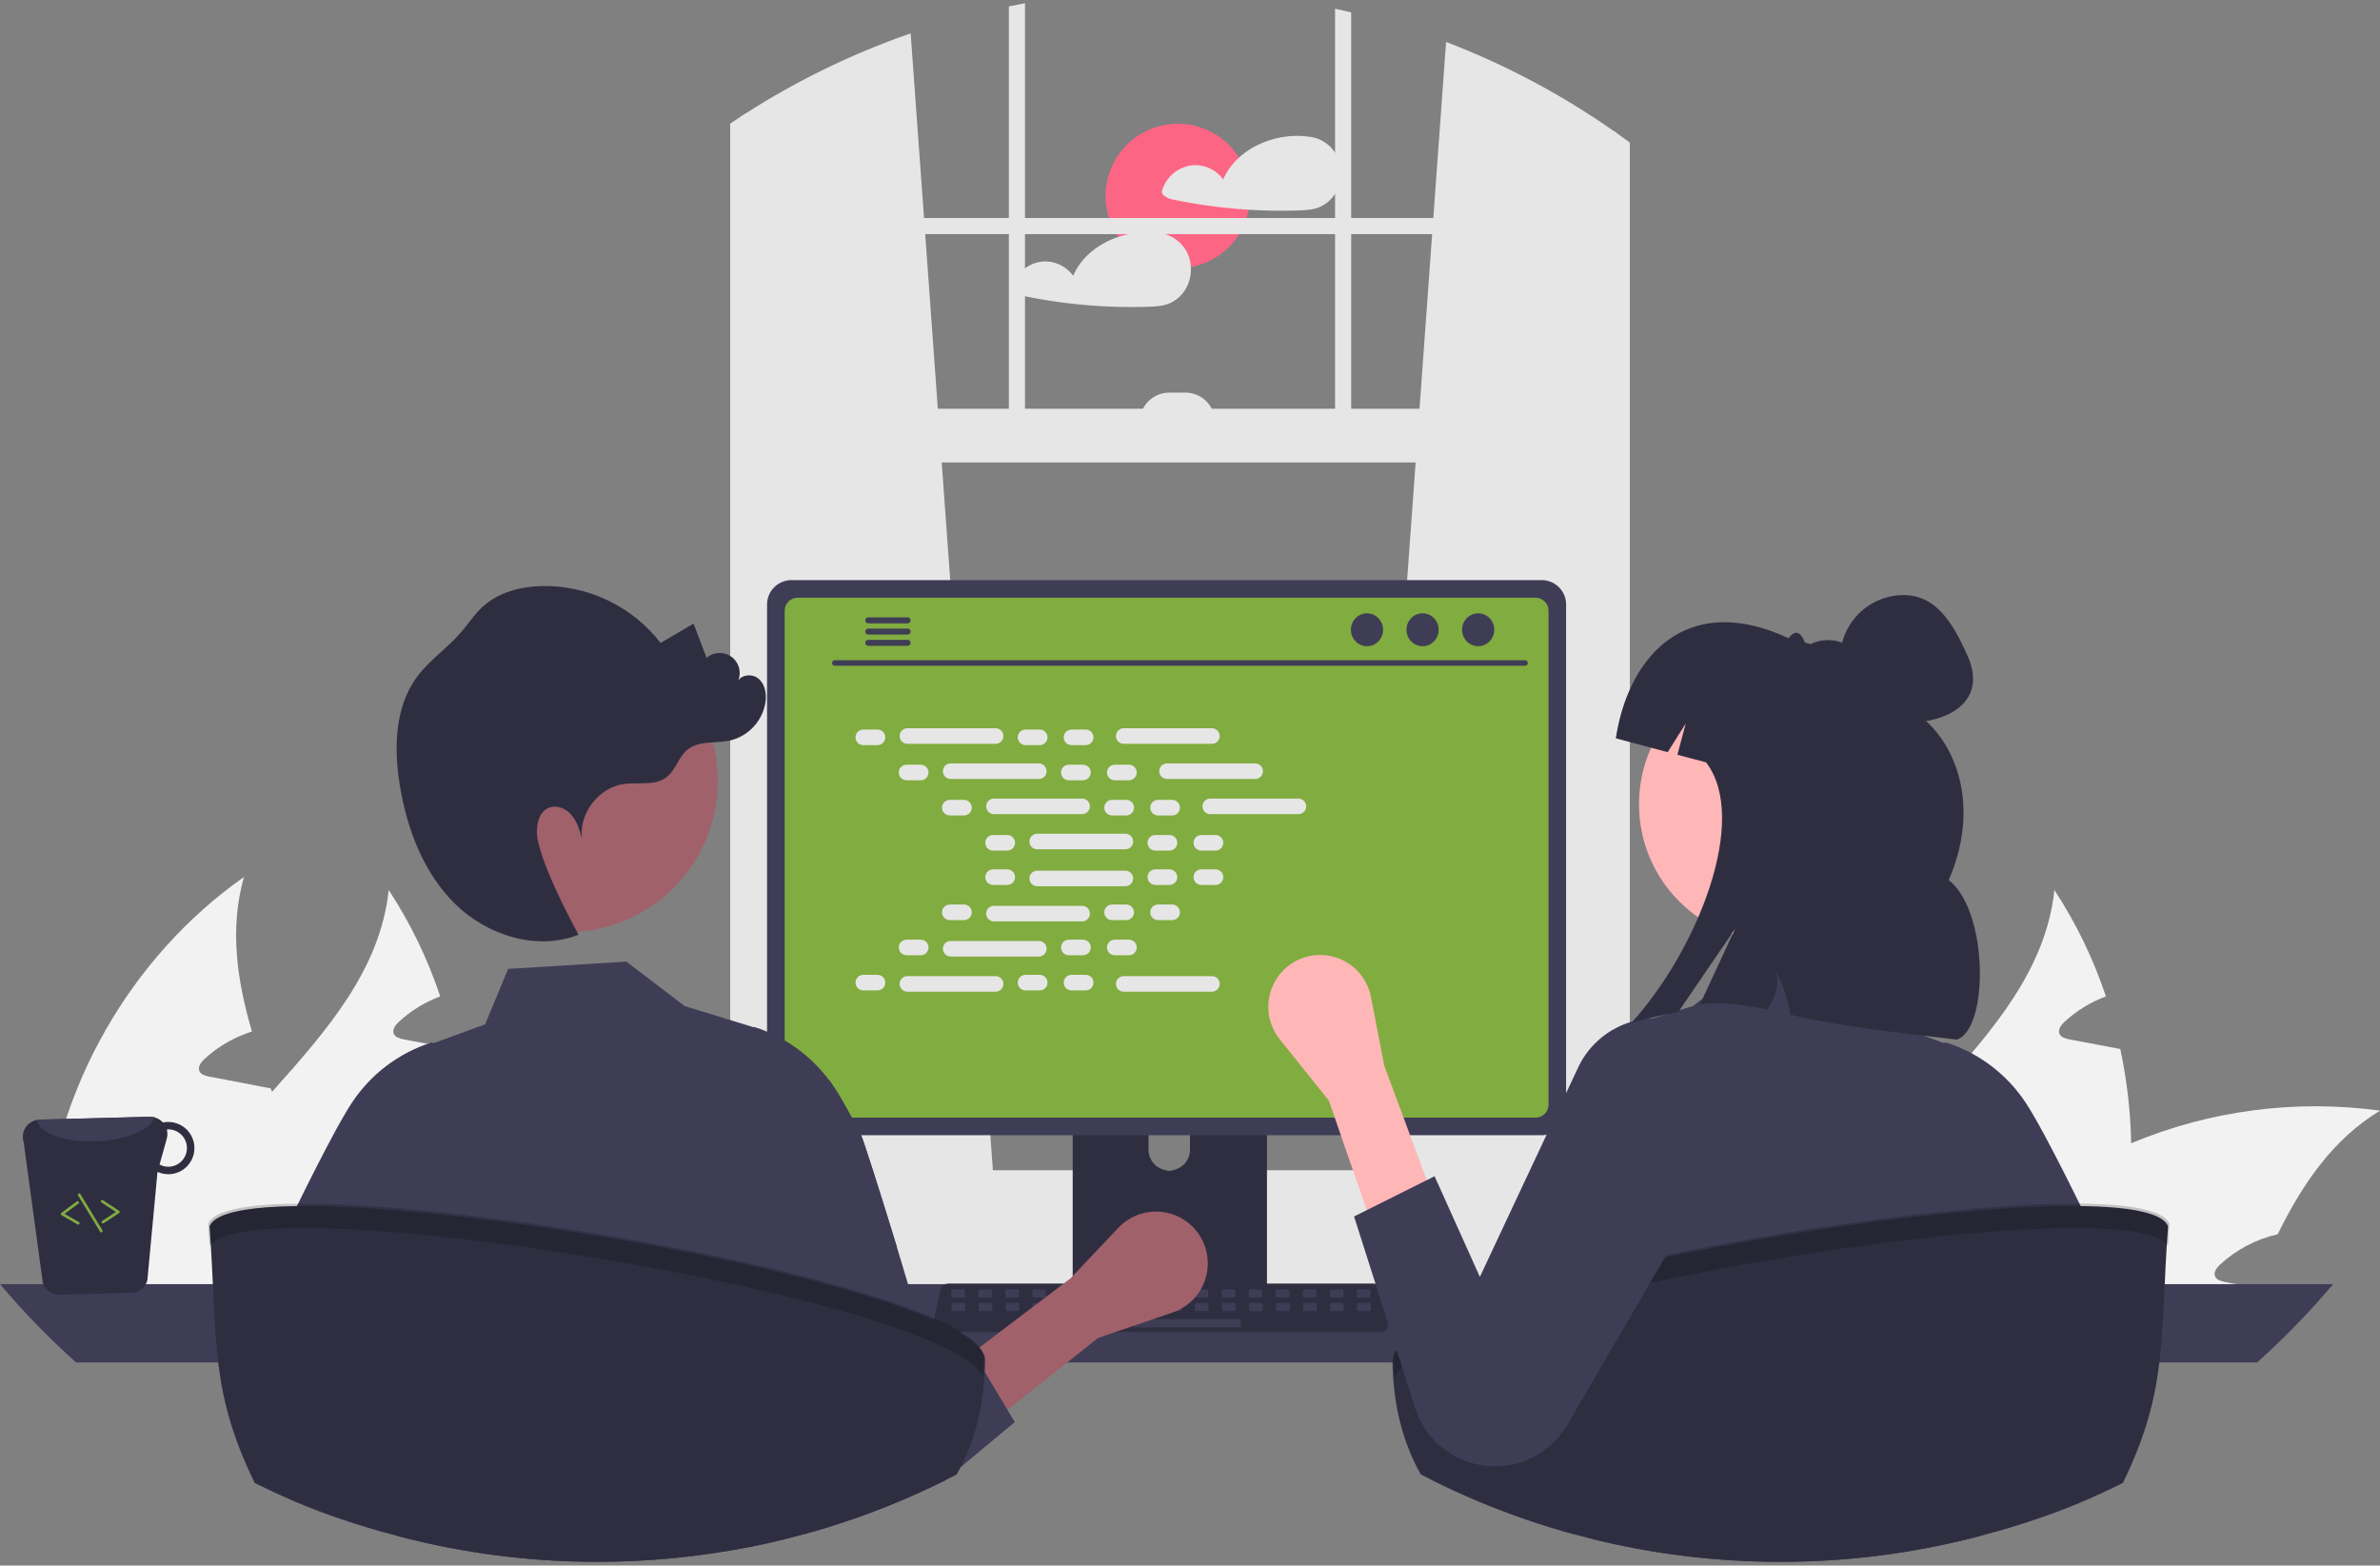 <svg width="339" height="223" viewBox="0 0 339 223" fill="none" xmlns="http://www.w3.org/2000/svg">
<rect x="0" y="0" width="339" height="223" fill="#808080" stroke="none"/>
<g clip-path="url(#clip0_1718_2564)">
<path d="M167.761 38.205C173.44 38.205 178.045 33.599 178.045 27.919C178.045 22.238 173.44 17.633 167.761 17.633C162.081 17.633 157.477 22.238 157.477 27.919C157.477 33.599 162.081 38.205 167.761 38.205Z" fill="#FD6584"/>
<path d="M190.777 23.048C190.487 22.097 189.925 21.251 189.161 20.615C188.397 19.98 187.463 19.581 186.475 19.469C186.452 19.467 186.429 19.467 186.406 19.469C186.378 19.461 186.35 19.454 186.321 19.45C182.878 19.003 179.049 20.089 176.473 22.455C175.516 23.319 174.751 24.374 174.227 25.552C173.749 24.899 173.12 24.373 172.393 24.019C171.666 23.664 170.864 23.492 170.056 23.518C169.013 23.587 168.018 23.976 167.204 24.631C166.391 25.287 165.8 26.177 165.511 27.182C165.479 27.304 165.488 27.434 165.536 27.551C165.584 27.669 165.668 27.767 165.777 27.833C166.086 28.098 166.455 28.285 166.851 28.38C167.702 28.561 168.561 28.726 169.42 28.877C171.1 29.169 172.788 29.407 174.485 29.589C175.606 29.709 176.729 29.804 177.855 29.874C180.182 30.021 182.519 30.055 184.85 29.982C186.005 29.944 187.114 29.905 188.17 29.397C188.939 29.018 189.596 28.446 190.076 27.736C190.529 27.054 190.826 26.28 190.947 25.47C191.068 24.66 191.01 23.833 190.777 23.048Z" fill="#E6E6E6"/>
<path d="M169.62 38.034C169.601 37.603 169.528 37.176 169.404 36.762C169.113 35.811 168.55 34.966 167.785 34.33C167.02 33.694 166.087 33.296 165.098 33.184C165.077 33.182 165.055 33.182 165.033 33.184C165.004 33.175 164.974 33.169 164.944 33.164C163.039 32.931 161.105 33.13 159.286 33.746C156.49 34.682 154.037 36.57 152.854 39.266C152.376 38.614 151.746 38.087 151.018 37.733C150.291 37.378 149.488 37.206 148.679 37.232C147.637 37.301 146.641 37.69 145.828 38.346C145.014 39.001 144.423 39.892 144.134 40.896C144.104 41.019 144.114 41.148 144.162 41.265C144.209 41.382 144.293 41.48 144.4 41.547C144.71 41.811 145.078 41.999 145.475 42.094C146.33 42.275 147.185 42.441 148.047 42.591C149.727 42.884 151.414 43.121 153.108 43.304C156.551 43.673 160.016 43.805 163.477 43.697C164.628 43.658 165.742 43.62 166.797 43.111C167.565 42.733 168.221 42.16 168.7 41.451C169.375 40.444 169.698 39.243 169.62 38.034Z" fill="#E6E6E6"/>
<path d="M303.558 162.845C303.706 169.859 302.738 176.851 300.692 183.56C300.62 183.804 300.534 184.048 300.448 184.292H258.252C258.855 181.321 259.813 178.433 261.104 175.69C264.616 168.236 270.349 161.856 276.01 155.52C283.807 146.789 291.418 138.13 292.622 126.777C295.713 131.489 298.179 136.583 299.961 141.929C297.78 142.737 295.779 143.965 294.07 145.542C293.597 145.986 293.095 146.632 293.339 147.248C293.568 147.764 294.199 147.936 294.758 148.051C296.105 148.309 297.452 148.567 298.8 148.811C299.86 149.026 300.935 149.226 302.01 149.427C302.955 153.84 303.473 158.333 303.558 162.845Z" fill="#F2F2F2"/>
<path d="M339.004 158.201C332.239 162.315 327.939 168.68 324.428 175.805C321.372 176.501 318.551 177.984 316.243 180.105C315.756 180.55 315.255 181.195 315.512 181.811C315.728 182.328 316.372 182.5 316.931 182.614C318.264 182.872 319.626 183.13 320.959 183.374C320.83 183.675 320.701 183.991 320.572 184.292H275.854C277.884 181.553 280.132 178.984 282.576 176.608C283.106 176.077 283.651 175.575 284.21 175.059C289.91 169.907 296.456 165.775 303.559 162.845C314.749 158.166 326.986 156.563 339.004 158.201Z" fill="#F2F2F2"/>
<path d="M283.306 184.292H243.49C243.272 181.102 243.291 177.902 243.547 174.715C245.138 155.032 255.845 136.281 271.998 124.927C269.934 132.282 270.994 139.593 273.144 146.933C272.843 147.033 272.542 147.119 272.27 147.234C270.09 148.042 268.088 149.269 266.379 150.846C265.906 151.291 265.405 151.936 265.648 152.552C265.863 153.068 266.508 153.24 267.067 153.355C268.415 153.613 269.762 153.871 271.095 154.115C272.17 154.33 273.245 154.531 274.32 154.746C274.821 154.832 275.323 154.932 275.825 155.032C275.896 155.204 275.939 155.362 276.011 155.52C278.534 162.473 281.285 169.483 282.575 176.608C282.895 178.396 283.115 180.2 283.235 182.012C283.278 182.772 283.306 183.532 283.306 184.292Z" fill="#F2F2F2"/>
<path d="M66.302 162.845C66.45 169.859 65.483 176.851 63.436 183.56C63.364 183.804 63.278 184.048 63.192 184.292H20.996C21.599 181.321 22.557 178.433 23.848 175.69C27.36 168.236 33.093 161.856 38.755 155.52C46.552 146.789 54.162 138.13 55.366 126.777C58.457 131.489 60.924 136.583 62.705 141.929C60.524 142.737 58.523 143.965 56.814 145.542C56.341 145.986 55.839 146.632 56.083 147.248C56.312 147.764 56.943 147.936 57.502 148.051C58.849 148.309 60.197 148.567 61.544 148.811C62.604 149.026 63.679 149.226 64.754 149.427C65.699 153.84 66.218 158.333 66.302 162.845Z" fill="#F2F2F2"/>
<path d="M101.746 158.201C94.981 162.315 90.681 168.68 87.17 175.805C84.114 176.501 81.293 177.984 78.986 180.105C78.498 180.55 77.997 181.195 78.255 181.811C78.47 182.328 79.115 182.5 79.674 182.614C81.007 182.872 82.368 183.13 83.701 183.374C83.572 183.675 83.443 183.991 83.314 184.292H38.596C40.626 181.553 42.874 178.984 45.318 176.608C45.848 176.077 46.393 175.575 46.952 175.059C52.652 169.907 59.198 165.775 66.301 162.845C77.491 158.166 89.728 156.563 101.746 158.201Z" fill="#F2F2F2"/>
<path d="M46.05 184.292H6.234C6.016 181.102 6.036 177.902 6.291 174.715C7.882 155.032 18.589 136.281 34.742 124.927C32.678 132.281 33.739 139.593 35.889 146.933C35.588 147.033 35.287 147.119 35.014 147.234C32.834 148.042 30.832 149.269 29.123 150.846C28.651 151.291 28.149 151.936 28.392 152.552C28.607 153.068 29.252 153.24 29.811 153.355C31.159 153.613 32.506 153.871 33.839 154.115C34.914 154.33 35.989 154.531 37.064 154.746C37.565 154.832 38.067 154.932 38.569 155.032C38.64 155.204 38.683 155.362 38.755 155.52C41.278 162.473 44.03 169.483 45.32 176.608C45.639 178.396 45.859 180.2 45.979 182.012C46.022 182.772 46.05 183.532 46.05 184.292Z" fill="#F2F2F2"/>
<path d="M194.281 167.572L229.858 170.73L230.24 170.765V18.929C230.112 18.84 229.985 18.752 229.858 18.663C222.444 13.476 214.423 9.214 205.975 5.973L204.157 31.052L203.991 33.348L202.192 58.219L201.638 65.87L194.347 166.686L194.281 167.572Z" fill="#E6E6E6"/>
<path d="M106.3 16.101C106.046 16.263 105.791 16.425 105.537 16.594V170.765L106.3 170.696L141.492 167.572L141.426 166.686L134.135 65.87L133.58 58.219L131.782 33.348L131.616 31.052L129.71 4.752C121.488 7.603 113.63 11.412 106.3 16.101Z" fill="#E6E6E6"/>
<path d="M105.537 16.594C105.025 16.925 104.512 17.265 104.008 17.607V172.868C104.008 176.748 106.307 179.999 109.381 180.827C109.883 180.963 110.401 181.032 110.921 181.032H225.236C225.755 181.032 226.272 180.964 226.773 180.827C227.915 180.51 228.951 179.89 229.769 179.032C231.33 177.363 232.184 175.154 232.15 172.868V20.308C231.518 19.842 230.882 19.38 230.239 18.929C230.112 18.84 229.985 18.752 229.858 18.663V172.868C229.859 173.368 229.799 173.866 229.681 174.352C229.138 176.644 227.347 178.323 225.236 178.323H110.921C108.372 178.323 106.3 175.877 106.3 172.868V16.101C106.045 16.263 105.791 16.425 105.537 16.594Z" fill="#E6E6E6"/>
<path d="M231.003 31.054H105.152V33.349H231.003V31.054Z" fill="#E6E6E6"/>
<path d="M192.46 1.77C191.697 1.582 190.934 1.404 190.164 1.239V63.574H192.46V1.77Z" fill="#E6E6E6"/>
<path d="M145.995 0.464C145.228 0.607 144.462 0.753 143.699 0.911V63.574H145.995V0.464Z" fill="#E6E6E6"/>
<path d="M80.478 177.014C80.478 178.331 80.73 179.636 81.222 180.858C81.411 181.332 81.636 181.791 81.896 182.23C82.232 182.802 82.621 183.341 83.059 183.84C84.027 184.943 85.219 185.826 86.555 186.432C87.891 187.037 89.341 187.35 90.808 187.349H241.524C244.264 187.349 246.891 186.261 248.829 184.323C250.766 182.386 251.854 179.758 251.854 177.017C251.854 174.277 250.766 171.649 248.829 169.712C246.891 167.774 244.264 166.685 241.524 166.685H90.808C88.07 166.688 85.445 167.777 83.508 169.713C81.572 171.649 80.482 174.275 80.478 177.014Z" fill="#E6E6E6"/>
<path d="M105.152 65.871L230.238 65.871V58.218L105.152 58.218V65.871Z" fill="#E6E6E6"/>
<path d="M173.051 60.132H162.34C162.34 59.015 162.783 57.945 163.572 57.156C164.362 56.366 165.432 55.923 166.548 55.923H168.843C169.396 55.923 169.943 56.032 170.453 56.243C170.964 56.455 171.428 56.765 171.818 57.156C172.209 57.546 172.519 58.01 172.73 58.521C172.942 59.032 173.051 59.579 173.051 60.132Z" fill="#E6E6E6"/>
<path d="M0.004 182.915C3.35 186.881 6.969 190.607 10.835 194.068H321.495C325.36 190.607 328.979 186.881 332.325 182.915H0.004Z" fill="#3F3D56"/>
<path d="M152.791 145.621V185.13H180.465V145.621C180.465 145.337 180.374 145.06 180.206 144.831C180.037 144.602 179.8 144.433 179.529 144.35C179.401 144.307 179.267 144.286 179.132 144.288H154.127C153.952 144.288 153.779 144.322 153.617 144.389C153.454 144.455 153.307 144.554 153.183 144.677C153.059 144.801 152.96 144.948 152.893 145.11C152.826 145.272 152.791 145.446 152.791 145.621ZM163.591 159.196C163.598 158.418 163.913 157.673 164.466 157.125C165.019 156.577 165.766 156.269 166.545 156.269C167.324 156.269 168.071 156.577 168.624 157.125C169.177 157.673 169.492 158.418 169.499 159.196V163.781C169.495 164.562 169.182 165.31 168.629 165.86C168.075 166.411 167.326 166.72 166.545 166.72C165.764 166.72 165.015 166.411 164.461 165.86C163.908 165.31 163.595 164.562 163.591 163.781V159.196Z" fill="#2F2E41"/>
<path d="M152.707 183.867V187.677C152.708 187.874 152.786 188.063 152.925 188.203C153.064 188.343 153.253 188.423 153.45 188.424H179.807C180.004 188.423 180.193 188.344 180.333 188.204C180.472 188.064 180.55 187.874 180.55 187.677V183.867H152.707Z" fill="#3F3D56"/>
<path d="M109.258 86.094V158.233C109.259 159.153 109.624 160.034 110.274 160.684C110.924 161.334 111.805 161.7 112.724 161.701H219.605C220.524 161.7 221.406 161.334 222.056 160.684C222.706 160.034 223.071 159.153 223.072 158.233V86.094C223.07 85.176 222.704 84.296 222.054 83.647C221.404 82.998 220.524 82.632 219.605 82.631H112.724C111.806 82.632 110.925 82.998 110.276 83.647C109.626 84.296 109.26 85.176 109.258 86.094Z" fill="#3F3D56"/>
<path d="M111.766 86.992V157.344C111.766 157.835 111.962 158.306 112.309 158.653C112.656 159 113.127 159.196 113.618 159.196H218.716C219.207 159.196 219.678 159 220.025 158.653C220.372 158.306 220.568 157.835 220.569 157.344V86.992C220.569 86.5 220.374 86.028 220.026 85.68C219.679 85.332 219.208 85.136 218.716 85.135H113.618C113.127 85.136 112.655 85.332 112.308 85.68C111.961 86.028 111.766 86.5 111.766 86.992Z" fill="#81AC40"/>
<path d="M133.194 189.322C133.301 189.456 133.437 189.564 133.592 189.638C133.747 189.712 133.916 189.75 134.088 189.749H196.614C196.785 189.749 196.954 189.711 197.108 189.637C197.263 189.564 197.399 189.456 197.506 189.324C197.614 189.191 197.691 189.036 197.731 188.869C197.771 188.703 197.774 188.53 197.739 188.363L196.768 183.751C196.728 183.563 196.641 183.388 196.516 183.242C196.391 183.096 196.232 182.984 196.052 182.915C195.922 182.864 195.783 182.838 195.644 182.838H135.055C134.915 182.838 134.776 182.864 134.646 182.915C134.467 182.984 134.307 183.096 134.182 183.242C134.057 183.388 133.97 183.563 133.93 183.751L132.959 188.363C132.925 188.53 132.928 188.703 132.969 188.869C133.009 189.035 133.086 189.189 133.194 189.322Z" fill="#2F2E41"/>
<path d="M193.463 184.825H195.013C195.117 184.825 195.201 184.74 195.201 184.637V183.857C195.201 183.753 195.117 183.669 195.013 183.669H193.463C193.36 183.669 193.275 183.753 193.275 183.857V184.637C193.275 184.74 193.36 184.825 193.463 184.825Z" fill="#3F3D56"/>
<path d="M189.612 184.825H191.162C191.265 184.825 191.35 184.74 191.35 184.637V183.857C191.35 183.753 191.265 183.669 191.162 183.669H189.612C189.508 183.669 189.424 183.753 189.424 183.857V184.637C189.424 184.74 189.508 184.825 189.612 184.825Z" fill="#3F3D56"/>
<path d="M185.76 184.825H187.31C187.414 184.825 187.498 184.74 187.498 184.637V183.857C187.498 183.753 187.414 183.669 187.31 183.669H185.76C185.656 183.669 185.572 183.753 185.572 183.857V184.637C185.572 184.74 185.656 184.825 185.76 184.825Z" fill="#3F3D56"/>
<path d="M181.909 184.825H183.458C183.562 184.825 183.646 184.74 183.646 184.637V183.857C183.646 183.753 183.562 183.669 183.458 183.669H181.909C181.805 183.669 181.721 183.753 181.721 183.857V184.637C181.721 184.74 181.805 184.825 181.909 184.825Z" fill="#3F3D56"/>
<path d="M178.057 184.825H179.607C179.711 184.825 179.795 184.74 179.795 184.637V183.857C179.795 183.753 179.711 183.669 179.607 183.669H178.057C177.953 183.669 177.869 183.753 177.869 183.857V184.637C177.869 184.74 177.953 184.825 178.057 184.825Z" fill="#3F3D56"/>
<path d="M174.206 184.825H175.755C175.859 184.825 175.943 184.74 175.943 184.637V183.857C175.943 183.753 175.859 183.669 175.755 183.669H174.206C174.102 183.669 174.018 183.753 174.018 183.857V184.637C174.018 184.74 174.102 184.825 174.206 184.825Z" fill="#3F3D56"/>
<path d="M170.354 184.825H171.904C172.008 184.825 172.092 184.74 172.092 184.637V183.857C172.092 183.753 172.008 183.669 171.904 183.669H170.354C170.25 183.669 170.166 183.753 170.166 183.857V184.637C170.166 184.74 170.25 184.825 170.354 184.825Z" fill="#3F3D56"/>
<path d="M166.502 184.825H168.052C168.156 184.825 168.24 184.74 168.24 184.637V183.857C168.24 183.753 168.156 183.669 168.052 183.669H166.502C166.399 183.669 166.314 183.753 166.314 183.857V184.637C166.314 184.74 166.399 184.825 166.502 184.825Z" fill="#3F3D56"/>
<path d="M162.651 184.825H164.201C164.304 184.825 164.389 184.74 164.389 184.637V183.857C164.389 183.753 164.304 183.669 164.201 183.669H162.651C162.547 183.669 162.463 183.753 162.463 183.857V184.637C162.463 184.74 162.547 184.825 162.651 184.825Z" fill="#3F3D56"/>
<path d="M158.799 184.825H160.349C160.453 184.825 160.537 184.74 160.537 184.637V183.857C160.537 183.753 160.453 183.669 160.349 183.669H158.799C158.695 183.669 158.611 183.753 158.611 183.857V184.637C158.611 184.74 158.695 184.825 158.799 184.825Z" fill="#3F3D56"/>
<path d="M154.948 184.825H156.498C156.601 184.825 156.686 184.74 156.686 184.637V183.857C156.686 183.753 156.601 183.669 156.498 183.669H154.948C154.844 183.669 154.76 183.753 154.76 183.857V184.637C154.76 184.74 154.844 184.825 154.948 184.825Z" fill="#3F3D56"/>
<path d="M151.096 184.825H152.646C152.75 184.825 152.834 184.74 152.834 184.637V183.857C152.834 183.753 152.75 183.669 152.646 183.669H151.096C150.992 183.669 150.908 183.753 150.908 183.857V184.637C150.908 184.74 150.992 184.825 151.096 184.825Z" fill="#3F3D56"/>
<path d="M147.245 184.825H148.794C148.898 184.825 148.982 184.74 148.982 184.637V183.857C148.982 183.753 148.898 183.669 148.794 183.669H147.245C147.141 183.669 147.057 183.753 147.057 183.857V184.637C147.057 184.74 147.141 184.825 147.245 184.825Z" fill="#3F3D56"/>
<path d="M143.393 184.825H144.943C145.047 184.825 145.131 184.74 145.131 184.637V183.857C145.131 183.753 145.047 183.669 144.943 183.669H143.393C143.289 183.669 143.205 183.753 143.205 183.857V184.637C143.205 184.74 143.289 184.825 143.393 184.825Z" fill="#3F3D56"/>
<path d="M139.542 184.825H141.091C141.195 184.825 141.279 184.74 141.279 184.637V183.857C141.279 183.753 141.195 183.669 141.091 183.669H139.542C139.438 183.669 139.354 183.753 139.354 183.857V184.637C139.354 184.74 139.438 184.825 139.542 184.825Z" fill="#3F3D56"/>
<path d="M135.69 184.825H137.24C137.344 184.825 137.428 184.74 137.428 184.637V183.857C137.428 183.753 137.344 183.669 137.24 183.669H135.69C135.586 183.669 135.502 183.753 135.502 183.857V184.637C135.502 184.74 135.586 184.825 135.69 184.825Z" fill="#3F3D56"/>
<path d="M193.508 186.751H195.058C195.162 186.751 195.246 186.667 195.246 186.563V185.783C195.246 185.679 195.162 185.595 195.058 185.595H193.508C193.404 185.595 193.32 185.679 193.32 185.783V186.563C193.32 186.667 193.404 186.751 193.508 186.751Z" fill="#3F3D56"/>
<path d="M189.657 186.751H191.206C191.31 186.751 191.395 186.667 191.395 186.563V185.783C191.395 185.679 191.31 185.595 191.206 185.595H189.657C189.553 185.595 189.469 185.679 189.469 185.783V186.563C189.469 186.667 189.553 186.751 189.657 186.751Z" fill="#3F3D56"/>
<path d="M185.805 186.751H187.355C187.459 186.751 187.543 186.667 187.543 186.563V185.783C187.543 185.679 187.459 185.595 187.355 185.595H185.805C185.701 185.595 185.617 185.679 185.617 185.783V186.563C185.617 186.667 185.701 186.751 185.805 186.751Z" fill="#3F3D56"/>
<path d="M181.954 186.751H183.503C183.607 186.751 183.691 186.667 183.691 186.563V185.783C183.691 185.679 183.607 185.595 183.503 185.595H181.954C181.85 185.595 181.766 185.679 181.766 185.783V186.563C181.766 186.667 181.85 186.751 181.954 186.751Z" fill="#3F3D56"/>
<path d="M178.102 186.751H179.652C179.756 186.751 179.84 186.667 179.84 186.563V185.783C179.84 185.679 179.756 185.595 179.652 185.595H178.102C177.998 185.595 177.914 185.679 177.914 185.783V186.563C177.914 186.667 177.998 186.751 178.102 186.751Z" fill="#3F3D56"/>
<path d="M174.251 186.751H175.8C175.904 186.751 175.988 186.667 175.988 186.563V185.783C175.988 185.679 175.904 185.595 175.8 185.595H174.251C174.147 185.595 174.062 185.679 174.062 185.783V186.563C174.062 186.667 174.147 186.751 174.251 186.751Z" fill="#3F3D56"/>
<path d="M170.399 186.751H171.949C172.053 186.751 172.137 186.667 172.137 186.563V185.783C172.137 185.679 172.053 185.595 171.949 185.595H170.399C170.295 185.595 170.211 185.679 170.211 185.783V186.563C170.211 186.667 170.295 186.751 170.399 186.751Z" fill="#3F3D56"/>
<path d="M166.547 186.751H168.097C168.201 186.751 168.285 186.667 168.285 186.563V185.783C168.285 185.679 168.201 185.595 168.097 185.595H166.547C166.444 185.595 166.359 185.679 166.359 185.783V186.563C166.359 186.667 166.444 186.751 166.547 186.751Z" fill="#3F3D56"/>
<path d="M162.696 186.751H164.246C164.349 186.751 164.434 186.667 164.434 186.563V185.783C164.434 185.679 164.349 185.595 164.246 185.595H162.696C162.592 185.595 162.508 185.679 162.508 185.783V186.563C162.508 186.667 162.592 186.751 162.696 186.751Z" fill="#3F3D56"/>
<path d="M158.844 186.751H160.394C160.498 186.751 160.582 186.667 160.582 186.563V185.783C160.582 185.679 160.498 185.595 160.394 185.595H158.844C158.74 185.595 158.656 185.679 158.656 185.783V186.563C158.656 186.667 158.74 186.751 158.844 186.751Z" fill="#3F3D56"/>
<path d="M154.993 186.751H156.542C156.646 186.751 156.73 186.667 156.73 186.563V185.783C156.73 185.679 156.646 185.595 156.542 185.595H154.993C154.889 185.595 154.805 185.679 154.805 185.783V186.563C154.805 186.667 154.889 186.751 154.993 186.751Z" fill="#3F3D56"/>
<path d="M151.141 186.751H152.691C152.795 186.751 152.879 186.667 152.879 186.563V185.783C152.879 185.679 152.795 185.595 152.691 185.595H151.141C151.037 185.595 150.953 185.679 150.953 185.783V186.563C150.953 186.667 151.037 186.751 151.141 186.751Z" fill="#3F3D56"/>
<path d="M147.29 186.751H148.839C148.943 186.751 149.027 186.667 149.027 186.563V185.783C149.027 185.679 148.943 185.595 148.839 185.595H147.29C147.186 185.595 147.102 185.679 147.102 185.783V186.563C147.102 186.667 147.186 186.751 147.29 186.751Z" fill="#3F3D56"/>
<path d="M143.438 186.751H144.988C145.092 186.751 145.176 186.667 145.176 186.563V185.783C145.176 185.679 145.092 185.595 144.988 185.595H143.438C143.334 185.595 143.25 185.679 143.25 185.783V186.563C143.25 186.667 143.334 186.751 143.438 186.751Z" fill="#3F3D56"/>
<path d="M139.586 186.751H141.136C141.24 186.751 141.324 186.667 141.324 186.563V185.783C141.324 185.679 141.24 185.595 141.136 185.595H139.586C139.483 185.595 139.398 185.679 139.398 185.783V186.563C139.398 186.667 139.483 186.751 139.586 186.751Z" fill="#3F3D56"/>
<path d="M135.735 186.751H137.285C137.388 186.751 137.473 186.667 137.473 186.563V185.783C137.473 185.679 137.388 185.595 137.285 185.595H135.735C135.631 185.595 135.547 185.679 135.547 185.783V186.563C135.547 186.667 135.631 186.751 135.735 186.751Z" fill="#3F3D56"/>
<path d="M161.54 189.062H176.57C176.674 189.062 176.758 188.978 176.758 188.874V188.095C176.758 187.991 176.674 187.906 176.57 187.906H161.54C161.436 187.906 161.352 187.991 161.352 188.095V188.874C161.352 188.978 161.436 189.062 161.54 189.062Z" fill="#3F3D56"/>
<path d="M118.898 94.826H217.238C217.34 94.824 217.437 94.782 217.509 94.709C217.58 94.636 217.62 94.537 217.62 94.435C217.62 94.333 217.58 94.235 217.509 94.162C217.437 94.088 217.34 94.046 217.238 94.044H118.898C118.796 94.046 118.699 94.088 118.627 94.162C118.556 94.235 118.516 94.333 118.516 94.435C118.516 94.537 118.556 94.636 118.627 94.709C118.699 94.782 118.796 94.824 118.898 94.826Z" fill="#3F3D56"/>
<path d="M210.544 92.047C211.81 92.047 212.836 90.998 212.836 89.704C212.836 88.409 211.81 87.36 210.544 87.36C209.278 87.36 208.252 88.409 208.252 89.704C208.252 90.998 209.278 92.047 210.544 92.047Z" fill="#3F3D56"/>
<path d="M202.628 92.047C203.894 92.047 204.92 90.998 204.92 89.704C204.92 88.409 203.894 87.36 202.628 87.36C201.362 87.36 200.336 88.409 200.336 89.704C200.336 90.998 201.362 92.047 202.628 92.047Z" fill="#3F3D56"/>
<path d="M194.71 92.047C195.976 92.047 197.002 90.998 197.002 89.704C197.002 88.409 195.976 87.36 194.71 87.36C193.444 87.36 192.418 88.409 192.418 89.704C192.418 90.998 193.444 92.047 194.71 92.047Z" fill="#3F3D56"/>
<path d="M123.246 88.367C123.246 88.423 123.256 88.478 123.277 88.529C123.298 88.58 123.329 88.627 123.368 88.666C123.407 88.706 123.454 88.737 123.505 88.758C123.556 88.78 123.611 88.791 123.666 88.791H129.289C129.4 88.788 129.506 88.743 129.584 88.663C129.662 88.583 129.705 88.477 129.705 88.365C129.705 88.254 129.662 88.147 129.584 88.068C129.506 87.988 129.4 87.942 129.289 87.94H123.666C123.554 87.941 123.447 87.987 123.368 88.067C123.289 88.147 123.245 88.255 123.246 88.367Z" fill="#3F3D56"/>
<path d="M123.246 89.966C123.246 90.022 123.256 90.076 123.277 90.128C123.298 90.179 123.329 90.226 123.368 90.265C123.407 90.304 123.454 90.336 123.505 90.357C123.556 90.378 123.611 90.39 123.666 90.39H129.289C129.4 90.387 129.506 90.341 129.584 90.262C129.662 90.182 129.706 90.075 129.706 89.964C129.706 89.853 129.662 89.746 129.584 89.666C129.506 89.587 129.4 89.541 129.289 89.538H123.666C123.554 89.54 123.447 89.585 123.368 89.666C123.289 89.746 123.245 89.854 123.246 89.966Z" fill="#3F3D56"/>
<path d="M123.246 91.561C123.245 91.673 123.289 91.781 123.368 91.861C123.447 91.942 123.554 91.987 123.666 91.989H129.289C129.4 91.986 129.506 91.94 129.584 91.861C129.662 91.781 129.705 91.674 129.705 91.563C129.705 91.452 129.662 91.345 129.584 91.265C129.506 91.186 129.4 91.14 129.289 91.137H123.666C123.611 91.137 123.556 91.149 123.505 91.17C123.454 91.192 123.407 91.223 123.368 91.262C123.329 91.301 123.298 91.348 123.277 91.399C123.256 91.451 123.246 91.506 123.246 91.561Z" fill="#3F3D56"/>
<path d="M124.985 103.917H122.965C122.352 103.917 121.855 104.413 121.855 105.026C121.855 105.639 122.352 106.136 122.965 106.136H124.985C125.598 106.136 126.095 105.639 126.095 105.026C126.095 104.413 125.598 103.917 124.985 103.917Z" fill="#E6E6E6"/>
<path d="M148.095 103.917H146.074C145.461 103.917 144.965 104.413 144.965 105.026C144.965 105.639 145.461 106.136 146.074 106.136H148.095C148.707 106.136 149.204 105.639 149.204 105.026C149.204 104.413 148.707 103.917 148.095 103.917Z" fill="#E6E6E6"/>
<path d="M154.642 103.917H152.621C152.008 103.917 151.512 104.413 151.512 105.026C151.512 105.639 152.008 106.136 152.621 106.136H154.642C155.254 106.136 155.751 105.639 155.751 105.026C155.751 104.413 155.254 103.917 154.642 103.917Z" fill="#E6E6E6"/>
<path d="M141.808 103.732H129.25C128.637 103.732 128.141 104.228 128.141 104.841C128.141 105.454 128.637 105.951 129.25 105.951H141.808C142.421 105.951 142.917 105.454 142.917 104.841C142.917 104.228 142.421 103.732 141.808 103.732Z" fill="#E6E6E6"/>
<path d="M172.621 103.732H160.062C159.45 103.732 158.953 104.228 158.953 104.841C158.953 105.454 159.45 105.951 160.062 105.951H172.621C173.233 105.951 173.73 105.454 173.73 104.841C173.73 104.228 173.233 103.732 172.621 103.732Z" fill="#E6E6E6"/>
<path d="M131.147 108.925H129.127C128.514 108.925 128.018 109.421 128.018 110.034C128.018 110.647 128.514 111.144 129.127 111.144H131.147C131.76 111.144 132.257 110.647 132.257 110.034C132.257 109.421 131.76 108.925 131.147 108.925Z" fill="#E6E6E6"/>
<path d="M154.257 108.925H152.236C151.624 108.925 151.127 109.421 151.127 110.034C151.127 110.647 151.624 111.144 152.236 111.144H154.257C154.869 111.144 155.366 110.647 155.366 110.034C155.366 109.421 154.869 108.925 154.257 108.925Z" fill="#E6E6E6"/>
<path d="M160.804 108.925H158.783C158.17 108.925 157.674 109.421 157.674 110.034C157.674 110.647 158.17 111.144 158.783 111.144H160.804C161.416 111.144 161.913 110.647 161.913 110.034C161.913 109.421 161.416 108.925 160.804 108.925Z" fill="#E6E6E6"/>
<path d="M147.97 108.74H135.412C134.799 108.74 134.303 109.236 134.303 109.849C134.303 110.462 134.799 110.959 135.412 110.959H147.97C148.583 110.959 149.08 110.462 149.08 109.849C149.08 109.236 148.583 108.74 147.97 108.74Z" fill="#E6E6E6"/>
<path d="M178.783 108.74H166.224C165.612 108.74 165.115 109.236 165.115 109.849C165.115 110.462 165.612 110.959 166.224 110.959H178.783C179.395 110.959 179.892 110.462 179.892 109.849C179.892 109.236 179.395 108.74 178.783 108.74Z" fill="#E6E6E6"/>
<path d="M137.31 113.933H135.289C134.676 113.933 134.18 114.429 134.18 115.042C134.18 115.655 134.676 116.152 135.289 116.152H137.31C137.922 116.152 138.419 115.655 138.419 115.042C138.419 114.429 137.922 113.933 137.31 113.933Z" fill="#E6E6E6"/>
<path d="M160.419 113.933H158.398C157.786 113.933 157.289 114.429 157.289 115.042C157.289 115.655 157.786 116.152 158.398 116.152H160.419C161.032 116.152 161.528 115.655 161.528 115.042C161.528 114.429 161.032 113.933 160.419 113.933Z" fill="#E6E6E6"/>
<path d="M166.966 113.933H164.945C164.333 113.933 163.836 114.429 163.836 115.042C163.836 115.655 164.333 116.152 164.945 116.152H166.966C167.578 116.152 168.075 115.655 168.075 115.042C168.075 114.429 167.578 113.933 166.966 113.933Z" fill="#E6E6E6"/>
<path d="M154.132 113.748H141.574C140.961 113.748 140.465 114.245 140.465 114.857C140.465 115.47 140.961 115.967 141.574 115.967H154.132C154.745 115.967 155.242 115.47 155.242 114.857C155.242 114.245 154.745 113.748 154.132 113.748Z" fill="#E6E6E6"/>
<path d="M184.945 113.748H172.387C171.774 113.748 171.277 114.245 171.277 114.857C171.277 115.47 171.774 115.967 172.387 115.967H184.945C185.558 115.967 186.054 115.47 186.054 114.857C186.054 114.245 185.558 113.748 184.945 113.748Z" fill="#E6E6E6"/>
<path d="M143.472 118.941H141.451C140.838 118.941 140.342 119.438 140.342 120.05C140.342 120.663 140.838 121.16 141.451 121.16H143.472C144.084 121.16 144.581 120.663 144.581 120.05C144.581 119.438 144.084 118.941 143.472 118.941Z" fill="#E6E6E6"/>
<path d="M166.581 118.941H164.56C163.948 118.941 163.451 119.438 163.451 120.05C163.451 120.663 163.948 121.16 164.56 121.16H166.581C167.194 121.16 167.69 120.663 167.69 120.05C167.69 119.438 167.194 118.941 166.581 118.941Z" fill="#E6E6E6"/>
<path d="M173.13 118.941H171.109C170.497 118.941 170 119.438 170 120.05C170 120.663 170.497 121.16 171.109 121.16H173.13C173.742 121.16 174.239 120.663 174.239 120.05C174.239 119.438 173.742 118.941 173.13 118.941Z" fill="#E6E6E6"/>
<path d="M160.295 118.756H147.736C147.124 118.756 146.627 119.253 146.627 119.865C146.627 120.478 147.124 120.975 147.736 120.975H160.295C160.907 120.975 161.404 120.478 161.404 119.865C161.404 119.253 160.907 118.756 160.295 118.756Z" fill="#E6E6E6"/>
<path d="M148.095 138.855H146.074C145.461 138.855 144.965 139.352 144.965 139.964C144.965 140.577 145.461 141.074 146.074 141.074H148.095C148.707 141.074 149.204 140.577 149.204 139.964C149.204 139.352 148.707 138.855 148.095 138.855Z" fill="#E6E6E6"/>
<path d="M154.642 138.855H152.621C152.008 138.855 151.512 139.352 151.512 139.964C151.512 140.577 152.008 141.074 152.621 141.074H154.642C155.254 141.074 155.751 140.577 155.751 139.964C155.751 139.352 155.254 138.855 154.642 138.855Z" fill="#E6E6E6"/>
<path d="M172.621 139.04H160.062C159.45 139.04 158.953 139.537 158.953 140.149C158.953 140.762 159.45 141.259 160.062 141.259H172.621C173.233 141.259 173.73 140.762 173.73 140.149C173.73 139.537 173.233 139.04 172.621 139.04Z" fill="#E6E6E6"/>
<path d="M124.985 138.855H122.965C122.352 138.855 121.855 139.352 121.855 139.964C121.855 140.577 122.352 141.074 122.965 141.074H124.985C125.598 141.074 126.095 140.577 126.095 139.964C126.095 139.352 125.598 138.855 124.985 138.855Z" fill="#E6E6E6"/>
<path d="M141.808 139.04H129.25C128.637 139.04 128.141 139.537 128.141 140.149C128.141 140.762 128.637 141.259 129.25 141.259H141.808C142.421 141.259 142.917 140.762 142.917 140.149C142.917 139.537 142.421 139.04 141.808 139.04Z" fill="#E6E6E6"/>
<path d="M131.147 133.847H129.127C128.514 133.847 128.018 134.344 128.018 134.956C128.018 135.569 128.514 136.066 129.127 136.066H131.147C131.76 136.066 132.257 135.569 132.257 134.956C132.257 134.344 131.76 133.847 131.147 133.847Z" fill="#E6E6E6"/>
<path d="M154.257 133.847H152.236C151.624 133.847 151.127 134.344 151.127 134.956C151.127 135.569 151.624 136.066 152.236 136.066H154.257C154.869 136.066 155.366 135.569 155.366 134.956C155.366 134.344 154.869 133.847 154.257 133.847Z" fill="#E6E6E6"/>
<path d="M160.804 133.847H158.783C158.17 133.847 157.674 134.344 157.674 134.956C157.674 135.569 158.17 136.066 158.783 136.066H160.804C161.416 136.066 161.913 135.569 161.913 134.956C161.913 134.344 161.416 133.847 160.804 133.847Z" fill="#E6E6E6"/>
<path d="M147.97 134.032H135.412C134.799 134.032 134.303 134.529 134.303 135.141C134.303 135.754 134.799 136.251 135.412 136.251H147.97C148.583 136.251 149.08 135.754 149.08 135.141C149.08 134.529 148.583 134.032 147.97 134.032Z" fill="#E6E6E6"/>
<path d="M137.31 128.839H135.289C134.676 128.839 134.18 129.336 134.18 129.948C134.18 130.561 134.676 131.058 135.289 131.058H137.31C137.922 131.058 138.419 130.561 138.419 129.948C138.419 129.336 137.922 128.839 137.31 128.839Z" fill="#E6E6E6"/>
<path d="M160.419 128.839H158.398C157.786 128.839 157.289 129.336 157.289 129.948C157.289 130.561 157.786 131.058 158.398 131.058H160.419C161.032 131.058 161.528 130.561 161.528 129.948C161.528 129.336 161.032 128.839 160.419 128.839Z" fill="#E6E6E6"/>
<path d="M166.966 128.839H164.945C164.333 128.839 163.836 129.336 163.836 129.948C163.836 130.561 164.333 131.058 164.945 131.058H166.966C167.578 131.058 168.075 130.561 168.075 129.948C168.075 129.336 167.578 128.839 166.966 128.839Z" fill="#E6E6E6"/>
<path d="M154.132 129.024H141.574C140.961 129.024 140.465 129.521 140.465 130.133C140.465 130.746 140.961 131.243 141.574 131.243H154.132C154.745 131.243 155.242 130.746 155.242 130.133C155.242 129.521 154.745 129.024 154.132 129.024Z" fill="#E6E6E6"/>
<path d="M143.472 123.831H141.451C140.838 123.831 140.342 124.328 140.342 124.94C140.342 125.553 140.838 126.05 141.451 126.05H143.472C144.084 126.05 144.581 125.553 144.581 124.94C144.581 124.328 144.084 123.831 143.472 123.831Z" fill="#E6E6E6"/>
<path d="M166.581 123.831H164.56C163.948 123.831 163.451 124.328 163.451 124.94C163.451 125.553 163.948 126.05 164.56 126.05H166.581C167.194 126.05 167.69 125.553 167.69 124.94C167.69 124.328 167.194 123.831 166.581 123.831Z" fill="#E6E6E6"/>
<path d="M173.13 123.831H171.109C170.497 123.831 170 124.328 170 124.94C170 125.553 170.497 126.05 171.109 126.05H173.13C173.742 126.05 174.239 125.553 174.239 124.94C174.239 124.328 173.742 123.831 173.13 123.831Z" fill="#E6E6E6"/>
<path d="M160.295 124.016H147.736C147.124 124.016 146.627 124.512 146.627 125.125C146.627 125.738 147.124 126.235 147.736 126.235H160.295C160.907 126.235 161.404 125.738 161.404 125.125C161.404 124.512 160.907 124.016 160.295 124.016Z" fill="#E6E6E6"/>
<path d="M134.775 210.784C134.69 210.827 134.606 210.869 134.521 210.907C133.986 211.173 133.446 211.435 132.903 211.693C131.278 212.468 129.632 213.203 127.966 213.901C123.581 215.735 119.082 217.283 114.497 218.535C113.726 213.731 112.979 202.401 112.263 194.069C112.128 192.501 111.993 191.041 111.858 189.75C111.73 188.056 111.487 186.373 111.13 184.711C111.095 184.581 111.045 184.456 110.98 184.338C111.053 185.004 111.13 186.992 111.203 189.75C111.242 191.041 111.277 192.501 111.315 194.069C111.496 202.089 111.685 213.003 111.874 219.217C111.338 219.348 110.799 219.479 110.26 219.602C109.921 219.683 109.578 219.76 109.235 219.833C108.819 219.926 108.403 220.018 107.987 220.103C107.552 220.195 107.117 220.284 106.682 220.369C99.569 221.766 92.338 222.468 85.09 222.464C84.608 222.464 84.131 222.461 83.649 222.457C83.503 222.457 83.357 222.453 83.206 222.449C82.783 222.441 82.344 222.434 81.897 222.422C73.331 222.185 64.822 220.958 56.538 218.766L56.873 194.069L56.931 189.75L56.954 188.113C56.763 188.64 56.649 189.191 56.615 189.75C56.48 190.802 56.342 192.293 56.203 194.069C55.675 200.911 55.132 211.948 54.57 218.227C47.911 216.332 43.042 214.602 36.957 211.558C36.722 211.443 36.483 211.323 36.248 211.204C36.29 210.907 36.337 210.611 36.379 210.306C37.068 205.514 36.256 199.277 37.018 194.069C37.6 190.051 38.201 186.191 38.806 182.916C39.537 178.975 40.281 175.878 41.016 174.372C41.864 172.634 42.711 170.924 43.531 169.287C43.886 168.582 44.234 167.89 44.575 167.21C44.76 166.844 44.945 166.482 45.126 166.128C45.95 164.514 46.728 163.023 47.441 161.701C47.941 160.773 48.404 159.933 48.827 159.197C49.324 158.331 49.763 157.614 50.125 157.071C52.799 153.017 56.778 149.998 61.403 148.515L61.518 148.484L61.63 148.53L61.757 148.588L69.098 145.903L72.376 138.009L89.211 136.973L91.93 139.042L93.321 140.101L94.803 141.23L97.53 143.306L98.305 143.545L99.456 143.9L107.333 146.319L107.414 146.284L107.529 146.315C111.737 147.662 115.421 150.288 118.067 153.827C118.329 154.166 118.572 154.517 118.806 154.871C119.446 155.819 120.309 157.317 121.325 159.197C121.745 159.972 122.188 160.812 122.654 161.701C122.935 162.237 125.362 169.811 127.723 177.546C129.93 184.789 132.079 192.173 132.36 194.069C132.41 194.419 132.464 194.774 132.514 195.124C132.834 197.316 133.15 199.524 133.454 201.677C133.905 204.871 134.344 207.953 134.764 210.707C134.767 210.734 134.771 210.757 134.775 210.784Z" fill="#3F3D56"/>
<path opacity="0.2" d="M116.934 182.898L113.661 170.266L110.771 181.166L116.934 182.898Z" fill="black"/>
<path d="M6.101 182.752C6.27 183.246 6.592 183.674 7.02 183.974C7.448 184.273 7.96 184.43 8.482 184.42L18.686 184.158C19.212 184.148 19.721 183.967 20.136 183.644C20.551 183.321 20.85 182.871 20.989 182.364L22.433 166.921C22.945 167.153 23.503 167.268 24.065 167.256C25.052 167.231 25.988 166.816 26.669 166.1C27.349 165.385 27.717 164.429 27.692 163.442C27.667 162.455 27.252 161.519 26.536 160.839C25.821 160.158 24.865 159.79 23.879 159.815C23.654 159.814 23.43 159.837 23.21 159.884C22.971 159.626 22.68 159.42 22.357 159.28C22.034 159.141 21.685 159.071 21.333 159.074L5.637 159.48C5.507 159.484 5.378 159.5 5.25 159.528C4.906 159.592 4.58 159.729 4.293 159.93C4.006 160.131 3.766 160.391 3.588 160.693C3.41 160.994 3.299 161.331 3.262 161.679C3.225 162.027 3.263 162.379 3.373 162.711L6.101 182.752ZM22.729 165.872L23.757 162.192C23.874 161.767 23.876 161.319 23.765 160.892C23.814 160.892 23.858 160.868 23.908 160.868C24.613 160.854 25.294 161.119 25.803 161.606C26.312 162.094 26.608 162.763 26.624 163.468C26.641 164.172 26.377 164.855 25.891 165.365C25.406 165.876 24.737 166.173 24.033 166.191C23.577 166.205 23.127 166.095 22.729 165.872Z" fill="#2F2E41"/>
<path d="M5.25 159.528C5.584 161.44 9.344 162.784 13.864 162.551C18.021 162.359 21.42 160.899 22.043 159.169C21.812 159.101 21.573 159.069 21.332 159.074L5.637 159.48C5.507 159.484 5.377 159.501 5.25 159.528Z" fill="#3F3D56"/>
<path d="M14.693 174.266C14.714 174.261 14.733 174.252 14.751 174.24L16.967 172.79C16.994 172.772 17.016 172.748 17.031 172.72C17.046 172.692 17.054 172.661 17.054 172.629C17.054 172.597 17.046 172.565 17.031 172.537C17.016 172.509 16.994 172.485 16.967 172.468L14.664 170.959C14.643 170.945 14.619 170.935 14.594 170.93C14.569 170.925 14.544 170.926 14.519 170.931C14.494 170.936 14.47 170.946 14.45 170.96C14.429 170.974 14.411 170.993 14.397 171.014C14.383 171.035 14.373 171.059 14.369 171.084C14.364 171.108 14.364 171.134 14.369 171.159C14.375 171.184 14.385 171.207 14.399 171.228C14.413 171.249 14.432 171.267 14.453 171.281L16.51 172.628L14.54 173.918C14.502 173.943 14.474 173.981 14.461 174.024C14.448 174.068 14.451 174.115 14.469 174.157C14.488 174.198 14.52 174.232 14.561 174.252C14.602 174.272 14.649 174.277 14.693 174.266Z" fill="#81AC40"/>
<path d="M11.194 174.427C11.231 174.418 11.264 174.398 11.29 174.369C11.316 174.341 11.332 174.305 11.337 174.267C11.342 174.229 11.336 174.19 11.319 174.156C11.302 174.121 11.275 174.093 11.242 174.074L9.2 172.902L11.174 171.436C11.194 171.421 11.211 171.402 11.224 171.38C11.237 171.358 11.246 171.334 11.249 171.309C11.253 171.284 11.252 171.259 11.246 171.234C11.24 171.21 11.229 171.187 11.214 171.166C11.198 171.146 11.18 171.129 11.158 171.116C11.136 171.103 11.112 171.094 11.087 171.091C11.062 171.087 11.037 171.088 11.012 171.095C10.988 171.101 10.965 171.112 10.944 171.127L8.734 172.769C8.708 172.788 8.688 172.813 8.674 172.842C8.661 172.871 8.655 172.903 8.657 172.935C8.658 172.967 8.668 172.998 8.685 173.025C8.702 173.052 8.725 173.075 8.753 173.09L11.051 174.408C11.094 174.433 11.145 174.44 11.194 174.427Z" fill="#81AC40"/>
<path d="M14.472 175.537C14.491 175.533 14.509 175.525 14.525 175.515C14.547 175.502 14.566 175.485 14.581 175.464C14.595 175.444 14.606 175.421 14.612 175.396C14.618 175.371 14.619 175.346 14.616 175.321C14.612 175.296 14.603 175.272 14.59 175.25L11.449 170.085C11.422 170.041 11.379 170.01 11.329 169.999C11.28 169.987 11.228 169.995 11.184 170.021C11.141 170.048 11.11 170.09 11.097 170.14C11.085 170.189 11.093 170.242 11.12 170.285L14.261 175.451C14.282 175.486 14.314 175.513 14.352 175.529C14.39 175.544 14.432 175.547 14.472 175.537Z" fill="#81AC40"/>
<path d="M302.41 211.203C302.175 211.323 301.936 211.442 301.701 211.558C295.616 214.601 290.747 216.331 284.088 218.226C283.526 211.947 282.983 200.91 282.455 194.068C282.316 192.292 282.178 190.801 282.043 189.749C282.009 189.19 281.895 188.639 281.704 188.112L281.727 189.749L281.785 194.068L282.12 218.765C273.836 220.958 265.327 222.184 256.761 222.421C256.314 222.433 255.875 222.44 255.452 222.448C255.301 222.452 255.155 222.456 255.009 222.456C254.527 222.46 254.05 222.464 253.568 222.464C244.542 222.47 235.548 221.38 226.784 219.216C226.973 213.002 227.162 202.089 227.343 194.068C227.381 192.5 227.416 191.04 227.454 189.749C227.528 186.991 227.605 185.003 227.678 184.337C227.613 184.455 227.563 184.58 227.528 184.711C227.171 186.372 226.928 188.055 226.8 189.749C226.665 191.04 226.53 192.5 226.395 194.068C225.679 202.401 224.932 213.73 224.161 218.534C219.576 217.282 215.077 215.734 210.692 213.9C208.381 212.937 206.112 211.898 203.883 210.783C204.306 208.01 204.749 204.901 205.204 201.676C205.558 199.176 205.924 196.607 206.298 194.068C206.875 190.146 226.503 147.797 231.129 146.314L231.244 146.283L231.325 146.318L239.202 143.899L240.353 143.544L241.127 143.306L243.854 141.229L245.337 140.1L246.728 139.041L249.447 136.972L266.282 138.009L269.56 145.902L276.901 148.587L277.028 148.529L277.14 148.483L277.255 148.514C281.88 149.997 285.858 153.016 288.533 157.07C288.895 157.613 289.334 158.33 289.831 159.197C290.254 159.932 290.716 160.772 291.217 161.701C291.93 163.022 292.708 164.513 293.532 166.127C293.713 166.481 293.898 166.843 294.083 167.209C294.426 167.887 294.773 168.58 295.127 169.286C295.947 170.923 296.794 172.633 297.642 174.371C298.377 175.877 299.121 178.974 299.852 182.915C300.457 186.19 301.058 190.05 301.64 194.068C302.402 199.276 301.589 205.513 302.279 210.306C302.321 210.61 302.368 210.907 302.41 211.203Z" fill="#3F3D56"/>
<path d="M253.035 134.139C263.849 134.139 272.615 125.371 272.615 114.555C272.615 103.739 263.849 94.971 253.035 94.971C242.221 94.971 233.455 103.739 233.455 114.555C233.455 125.371 242.221 134.139 253.035 134.139Z" fill="#FFB6B6"/>
<path opacity="0.2" d="M221.723 182.898L224.995 170.266L227.885 181.166L221.723 182.898Z" fill="black"/>
<path d="M308.811 174.668C307.64 190.801 308.853 197.905 302.39 211.207C296.51 214.086 290.385 216.435 284.087 218.226C283.433 218.411 282.777 218.591 282.119 218.765C273.835 220.958 265.326 222.184 256.76 222.421C256.314 222.433 255.875 222.44 255.451 222.448C255.301 222.452 255.154 222.456 255.008 222.456C254.527 222.46 254.049 222.464 253.568 222.464C244.541 222.47 235.547 221.38 226.784 219.216C225.906 219 225.031 218.773 224.161 218.534C219.576 217.282 215.077 215.734 210.692 213.9C208.381 212.937 206.111 211.898 203.882 210.783C203.378 210.529 202.873 210.275 202.376 210.013C199.823 205.521 198.371 200.058 198.34 193.494C200.108 182.183 304.905 164.913 308.811 174.668Z" fill="#2F2E41"/>
<path opacity="0.2" d="M308.807 177.431C308.867 176.432 308.934 175.4 309.012 174.326C305.106 164.571 200.309 181.842 198.541 193.152C198.546 194.189 198.59 195.195 198.665 196.178C202.946 185.014 302.505 168.6 308.807 177.431Z" fill="black"/>
<path d="M195.734 175.428L204.336 171.127L197.167 151.768L195.278 142.006C195.033 140.737 194.459 139.556 193.614 138.579C192.769 137.602 191.682 136.864 190.462 136.438C189.243 136.013 187.933 135.915 186.664 136.155C185.394 136.394 184.21 136.963 183.23 137.804C181.776 139.05 180.864 140.812 180.685 142.718C180.506 144.624 181.074 146.525 182.27 148.02L189.282 156.787L195.734 175.428Z" fill="#FFB6B6"/>
<path d="M204.336 167.542L192.867 173.278L201.571 200.556C202.196 202.515 203.317 204.279 204.824 205.677C206.331 207.075 208.174 208.06 210.174 208.536C212.64 209.124 215.229 208.91 217.565 207.927C219.901 206.943 221.864 205.241 223.168 203.067L246.249 163.498C247.884 160.772 248.389 157.513 247.655 154.42C246.922 151.326 245.007 148.641 242.322 146.94C240.877 146.025 239.256 145.425 237.564 145.178C235.873 144.931 234.148 145.043 232.502 145.506C230.856 145.97 229.327 146.776 228.013 147.87C226.699 148.964 225.63 150.323 224.876 151.858L210.788 181.881L204.336 167.542Z" fill="#3F3D56"/>
<path d="M80.698 132.788C92.596 132.788 102.242 123.14 102.242 111.239C102.242 99.339 92.596 89.691 80.698 89.691C68.8 89.691 59.154 99.339 59.154 111.239C59.154 123.14 68.8 132.788 80.698 132.788Z" fill="#A0616A"/>
<path d="M59.413 96.39C61.164 94.029 63.682 92.35 65.608 90.128C66.664 88.909 67.542 87.528 68.73 86.437C70.937 84.409 74.023 83.579 77.018 83.475C80.301 83.391 83.557 84.081 86.523 85.489C89.489 86.897 92.083 88.983 94.093 91.58C95.658 90.662 97.224 89.744 98.789 88.826C99.408 90.454 100.026 92.082 100.645 93.71C101.152 93.269 101.8 93.022 102.472 93.012C103.145 93.003 103.799 93.232 104.319 93.659C104.838 94.086 105.19 94.683 105.312 95.344C105.433 96.006 105.317 96.689 104.983 97.273C105.356 96.121 107.063 95.877 108.004 96.638C108.945 97.399 109.197 98.752 109.043 99.953C108.85 101.27 108.268 102.499 107.372 103.482C106.475 104.466 105.305 105.158 104.011 105.471C101.968 105.927 99.591 105.448 97.956 106.755C96.645 107.803 96.249 109.711 94.911 110.724C93.263 111.972 90.933 111.395 88.883 111.67C85.299 112.153 82.46 115.821 82.891 119.413C82.566 118.279 82.225 117.113 81.489 116.192C80.753 115.271 79.513 114.649 78.384 114.987C76.517 115.547 76.212 118.091 76.665 119.987C77.864 125.014 82.411 133.14 82.411 133.14C76.507 135.47 69.474 133.267 64.919 128.847C60.364 124.428 57.992 118.169 56.958 111.906C56.082 106.595 56.206 100.713 59.413 96.39Z" fill="#2F2E41"/>
<path d="M277.573 125.351C281.672 115.952 279.35 107.303 274.353 102.714V102.71C272.389 98.307 269.777 94.909 266.788 94.112C265.344 93.184 263.942 92.093 262.386 91.539C261.661 91.267 260.889 91.145 260.116 91.18C259.343 91.216 258.585 91.407 257.888 91.743L257.094 91.531C256.42 89.809 255.63 89.774 254.752 90.907C251.371 89.331 248.324 88.626 245.613 88.626C236.769 88.626 231.539 96.115 230.152 105.168L237.544 107.137L240.113 103.042L238.926 107.507L243.005 108.589C249.214 116.675 241.784 135.328 232.367 145.706C234.609 145.086 236.841 144.562 239.065 144.135L247.145 132.285L242.138 143.071C244.738 142.69 248.054 143.056 251.679 143.792C252.9 142.197 253.543 140.07 252.911 138.175C253.944 140.174 254.656 142.323 255.022 144.543C262.671 146.411 273.105 147.371 278.728 148.079C283.272 146.596 283.284 129.843 277.573 125.351Z" fill="#2F2E41"/>
<path d="M280.239 93.379C283.241 100.103 277.183 102.995 271.634 102.913C266.619 102.84 262.358 99.316 262.102 94.307C261.979 91.901 262.816 89.545 264.43 87.757C266.044 85.969 268.302 84.896 270.707 84.773C275.715 84.517 278.194 88.799 280.239 93.379Z" fill="#2F2E41"/>
<path d="M140.965 202.832L136.02 194.582L152.462 182.105L159.299 174.885C160.187 173.947 161.306 173.259 162.543 172.889C163.781 172.519 165.094 172.48 166.351 172.776C167.608 173.073 168.765 173.694 169.707 174.578C170.649 175.462 171.343 176.578 171.718 177.814C172.275 179.646 172.098 181.622 171.226 183.326C170.353 185.03 168.853 186.328 167.042 186.947L156.418 190.574L140.965 202.832Z" fill="#A0616A"/>
<path d="M144.539 202.559L136.84 208.977L134.764 210.707L134.521 210.907C133.986 211.173 133.446 211.435 132.903 211.693C131.278 212.468 129.632 213.203 127.966 213.901C123.581 215.735 119.082 217.283 114.497 218.535C113.626 218.774 112.752 219.001 111.874 219.217C111.338 219.348 110.799 219.479 110.26 219.602C109.921 219.683 109.578 219.76 109.235 219.833C108.819 219.926 108.403 220.018 107.987 220.103C107.552 220.195 107.117 220.284 106.682 220.369C105.511 219.254 104.578 217.913 103.941 216.427C103.304 214.941 102.976 213.341 102.977 211.724C102.977 211.62 102.977 211.512 102.98 211.404L104.217 179.688L104.764 165.631C104.848 162.452 106.172 159.432 108.453 157.216C110.733 155.001 113.79 153.765 116.969 153.773C117.339 153.773 117.705 153.793 118.067 153.827C118.329 154.166 118.572 154.517 118.807 154.871C119.446 155.819 120.309 157.317 121.325 159.197C121.745 159.972 122.188 160.812 122.654 161.701C122.935 162.237 125.362 169.811 127.723 177.546L126.683 185.624L124.803 200.186L132.514 195.124L137.945 191.557L138.588 192.632L140.264 195.429L143.499 200.822L144.539 202.559Z" fill="#3F3D56"/>
<path d="M140.316 193.495C140.313 194.15 140.297 194.793 140.263 195.429C140.182 197.182 139.979 198.928 139.654 200.653C139.122 203.549 138.174 206.353 136.839 208.977C136.661 209.328 136.473 209.675 136.28 210.014C135.783 210.276 135.279 210.53 134.774 210.784C134.689 210.827 134.605 210.869 134.52 210.908C132.375 211.975 130.189 212.972 127.964 213.901C123.58 215.735 119.081 217.283 114.496 218.535C113.625 218.774 112.751 219.001 111.873 219.217C110.159 219.641 108.428 220.025 106.681 220.369C99.568 221.766 92.337 222.468 85.089 222.465C84.607 222.465 84.13 222.461 83.648 222.457C83.502 222.457 83.356 222.453 83.205 222.449C82.782 222.441 82.343 222.434 81.896 222.422C73.33 222.185 64.821 220.958 56.537 218.766C55.879 218.593 55.222 218.413 54.569 218.227C48.272 216.436 42.147 214.087 36.266 211.208C29.803 197.906 31.017 190.802 29.846 174.668C32.249 168.663 72.91 172.904 104.216 179.688C112.712 181.529 120.516 183.56 126.682 185.625C133.052 187.755 137.67 189.92 139.481 191.954C139.904 192.375 140.194 192.911 140.316 193.495Z" fill="#2F2E41"/>
<path opacity="0.2" d="M29.849 177.431C29.789 176.432 29.723 175.4 29.645 174.326C33.55 164.571 138.347 181.842 140.115 193.152C140.11 194.189 140.066 195.195 139.992 196.178C135.71 185.014 36.151 168.6 29.849 177.431Z" fill="black"/>
</g>
<defs>
<clipPath id="clip0_1718_2564">
<rect width="339" height="222" fill="white" transform="translate(0.004 0.464)"/>
</clipPath>
</defs>
</svg>

